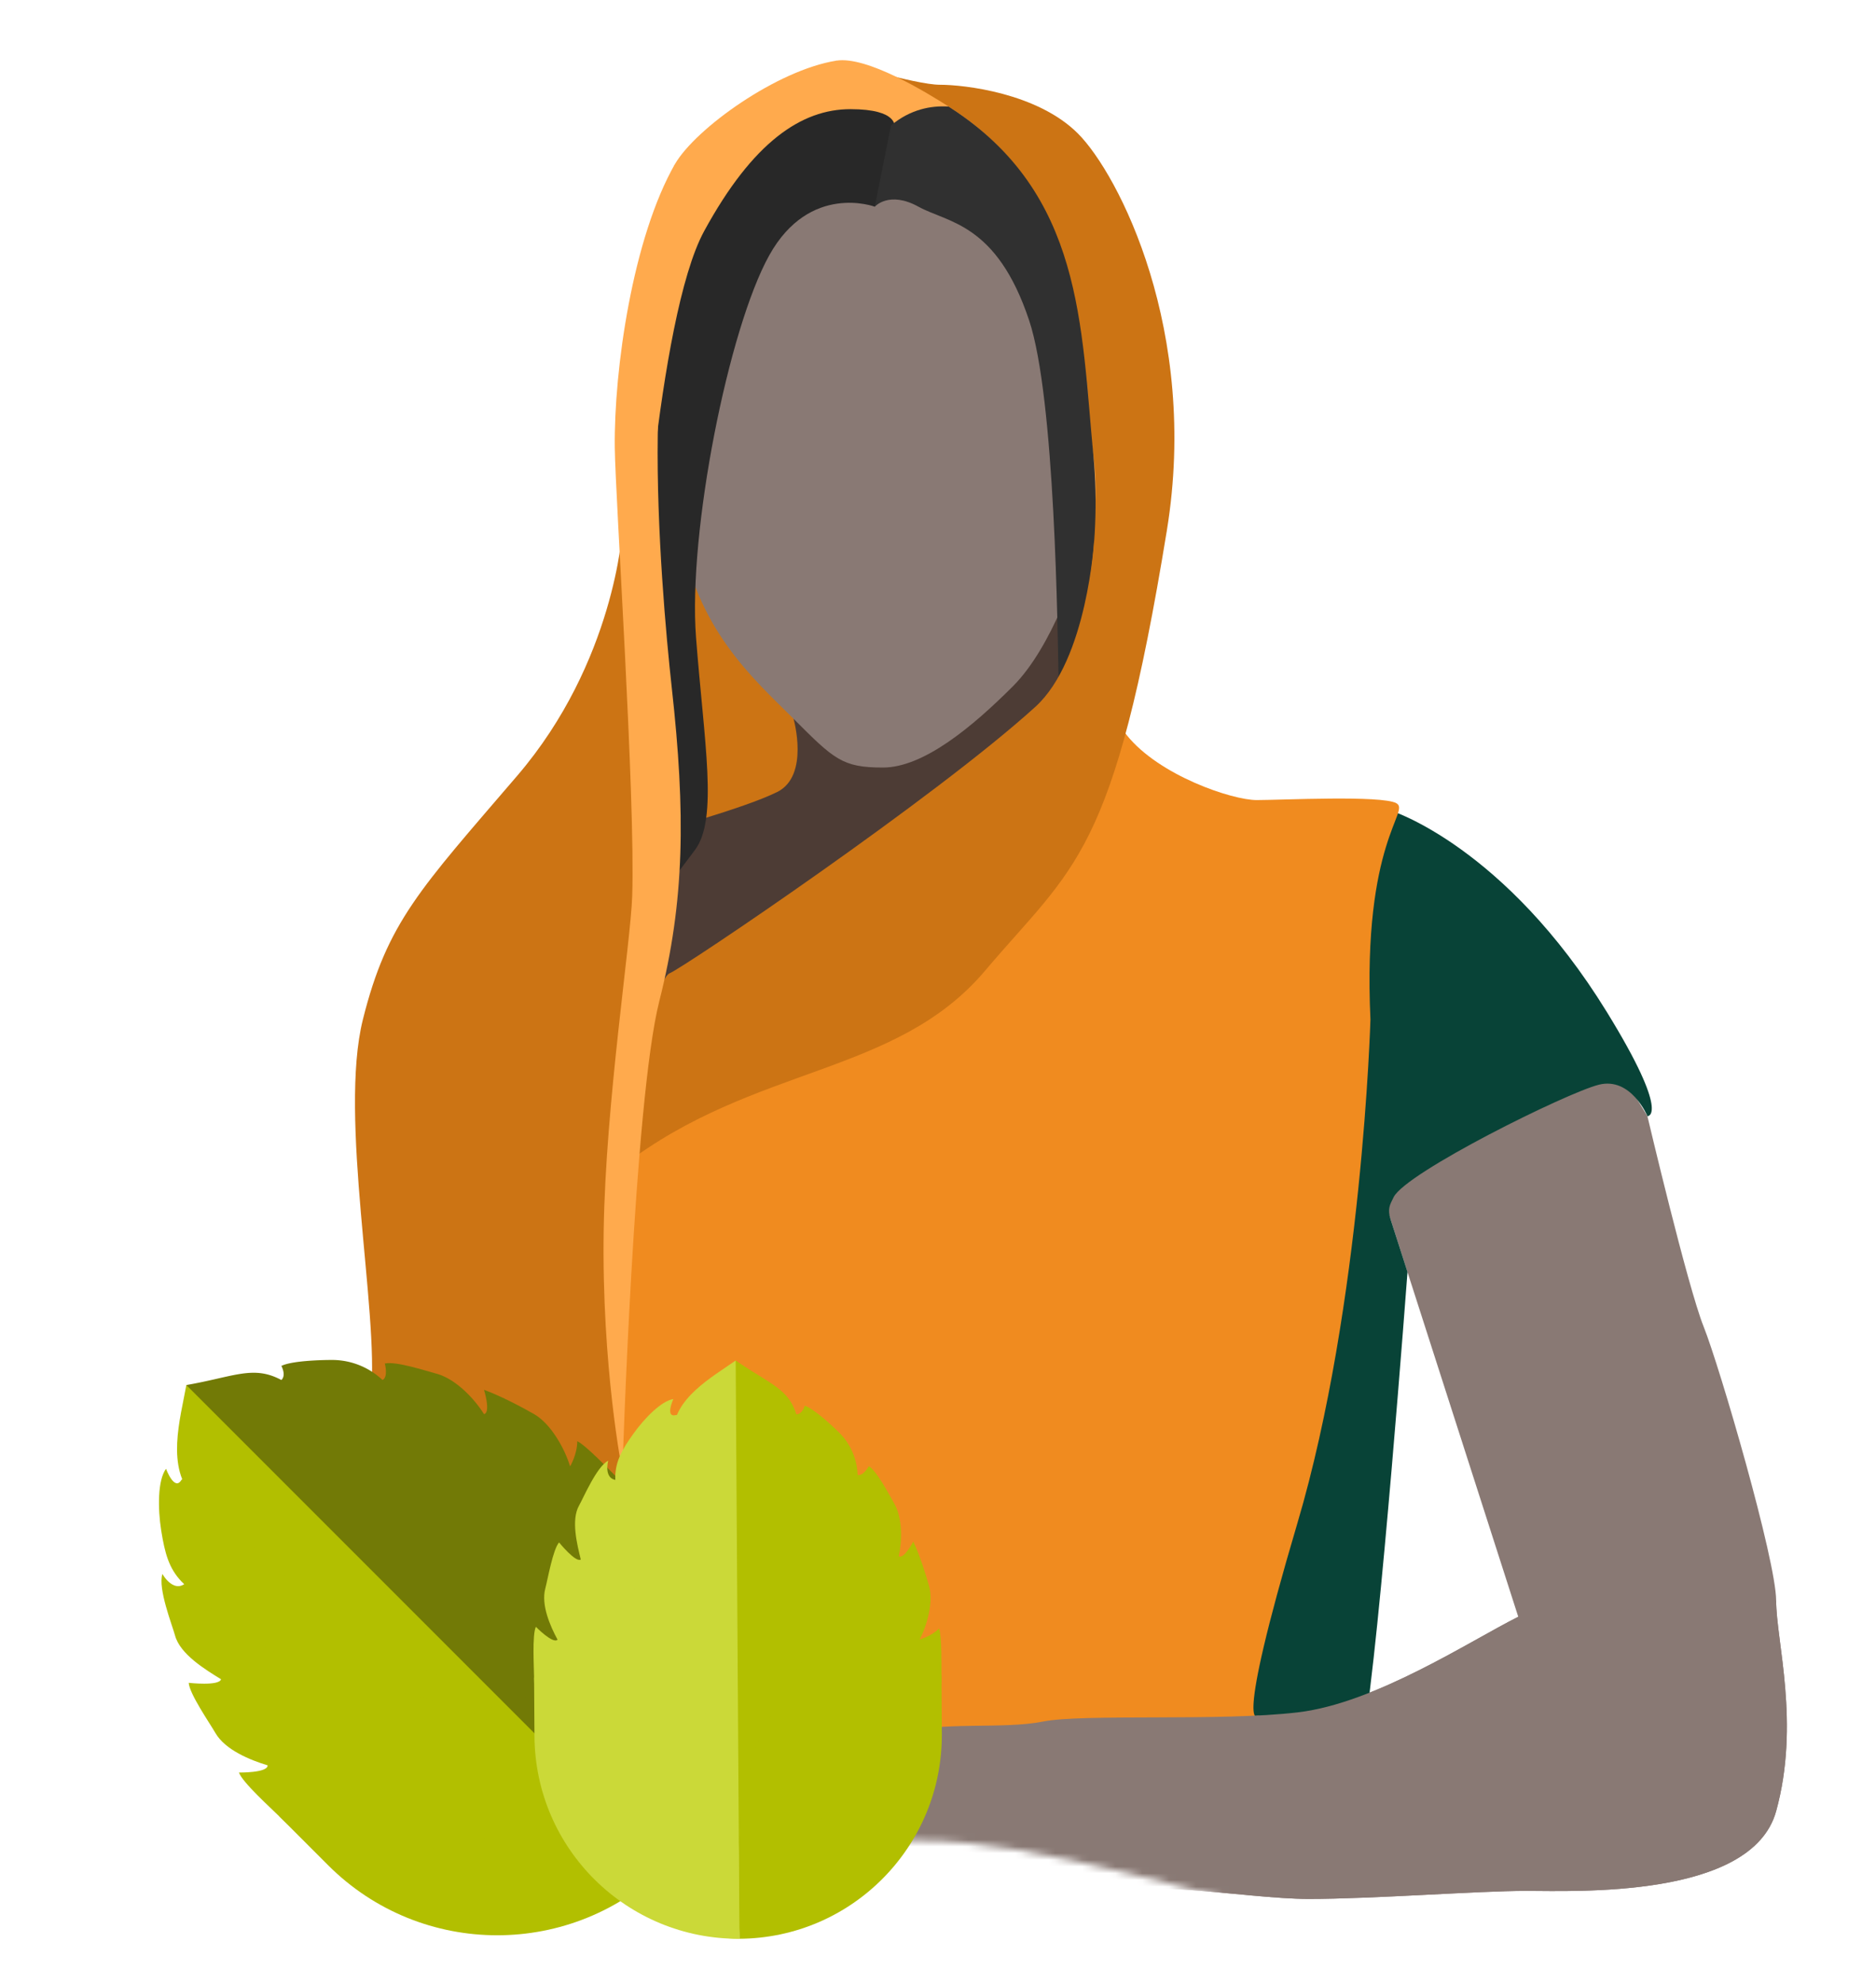 <svg width="280" height="296" viewBox="0 0 280 296" fill="none" xmlns="http://www.w3.org/2000/svg"><mask id="a" style="mask-type:luminance" maskUnits="userSpaceOnUse" x="0" y="0" width="280" height="294"><path d="M274.607 137.304c0 41.241 17.716 124.096-11.07 149.265-24.143 21.109-91.644-11.962-126.234-11.962C61.473 274.607 0 213.135 0 137.304 0 61.474 61.473.001 137.303.001c75.831 0 137.304 61.473 137.304 137.303z" fill="#fff"/></mask><g mask="url(#a)"><path d="M120.757 310.99c2.406 0 12.028-3.609 15.637-6.014 3.608-2.406 19.245-18.043 25.396-21.651 6.151-3.609 23.92 0 33.542 0 9.623 0 25.26-1.203 32.477-1.203 7.217 0 33.679 1.203 37.287-11.892 3.609-13.094 0-25.396 0-31.41 0-6.014-8.42-34.882-10.825-40.896-2.406-6.014-8.388-31.388-8.388-31.388l-7.249-11.914-22.854-8.419-10.825 27.664 21.651 67.359c-7.217 3.608-21.25 12.877-32.877 14.257-11.628 1.379-32.076.176-38.09 1.379-6.014 1.203-15.381-.092-20.921 1.758-5.541 1.851-22.947 10.109-23.866 13.197l9.905 39.173z" fill="#897974"/><path d="M207.606 120.944s16.987 5.293 32.234 30.07c9.623 15.637 6.047 15.523 6.047 15.523s-2.438-5.9-7.249-4.697c-4.812 1.203-28.773 13.086-30.625 16.767-.603 1.198-.956 1.789-.454 3.351l2.515 7.824s-4.142 55.608-6.548 68.839c-4.811 0-15.708-3.605-26.533-2.402-10.826 1.202.207-97.694.207-97.694l30.406-37.581z" fill="#084337"/><path d="M174.159 79.12s-10.85 24.486-5.999 30.55 15.766 9.702 19.404 9.702c3.639 0 18.661-.746 20.843.467 2.182 1.212-5.077 5.597-3.864 32.278 0 0-1.213 42.447-10.915 75.192-9.702 32.745-5.754 28.664-5.754 28.664l-45.182 5.293L108.01 280.8 80 269.328l-2.412-69.353L94.135 163l57.046-49.692 22.978-34.189z" fill="#F08B1F"/><path d="M124.824 9.048s11.807 3.598 15.445 3.598c3.639 0 14.553 1.213 20.617 7.277s18.119 29.456 13.276 59.195c-7.951 48.823-13.801 49.955-27.141 65.721-13.341 15.766-34.439 14.006-54.05 29.106-4.015 3.092 4.851-25.613 8.489-32.817 3.639-7.204 10.915-10.842 10.915-10.842L128.224 30.08l-3.4-21.032z" fill="#CC7414"/><path d="M99.931 145.219s40.912-24.795 46.864-33.364c5.952-8.568 19.084-24.508 16.404-43.879-2.68-19.37-1.538-39.07-21.301-51.874-3.669-2.377-12.563-7.773-17.073-7.053-8.828 1.41-20.914 10.053-24.055 15.378 0 0-11.815 23.906-6.502 59.01 5.313 35.103 11.487 43.512 5.663 61.782z" fill="#FFAA4D"/><path d="M92.892 79.12s-1.135 19.635-15.688 36.614c-14.553 16.978-19.404 21.829-23.043 36.383-3.638 14.553 2.426 43.66 1.213 55.787-.558 5.577-5.944 30.297-5.609 41.109.393 12.702 7.03 11.436 14.237 14.711l37.031 12.969s-15.41-79.934-7.492-111.351 9.126-23.123 8.522-38.791c-.604-15.668-9.17-47.431-9.17-47.431zM103.73 126.814l19.83-6.407v-14.949L106.476 79.12l-4.278-2.018-.594 22.866 2.126 26.846z" fill="#CC7414"/><path d="M118.439 107.245s2.426 8.489-2.425 10.915c-4.851 2.426-18.192 6.064-18.192 6.064l-2.425 30.319s12.127-4.851 13.34-4.851c1.213 0 33.958-31.532 33.958-31.532l15.688-9.789 2.503-12.041-2.425-14.553-40.022 25.468z" fill="#4D3C35"/><path d="M130.567 28.413s-13.341-1.213-18.192 7.277c-4.851 8.489-13.34 28.17-10.915 43.191 2.426 15.022 10.915 22.298 16.979 28.362s7.277 7.277 13.34 7.277c6.064 0 13.341-6.064 19.405-12.128 6.064-6.064 9.702-18.191 9.702-18.191s2.425-20.618 1.213-27.894c-1.213-7.277-13.428-28.014-30.363-27.954" fill="#897974"/><path d="M130.567 30.84s-9.702-3.639-15.766 7.276-12.128 41.235-10.915 57c1.213 15.767 3.326 27.011-.156 31.697-3.482 4.687-8.334 10.915-8.334 10.915V93.119s2.614-45.645 9.703-58.64c7.276-13.341 14.553-18.192 21.83-18.192 7.276 0 6.571 2.713 6.571 2.713l.5 5.5-3.433 6.34z" fill="#282828"/><path d="M141.895 16.102c19.763 12.803 19.428 32.408 21.3 51.874 1.327 13.8-1.579 27.936-5.171 35.331-.161-9.594-.559-43.916-4.417-55.49-4.851-14.553-12.127-14.553-16.524-16.978-4.397-2.426-6.519 0-6.519 0l1.213-6.064 1.213-6.064c2.873-2.394 5.928-2.975 8.582-2.816l.323.207z" fill="#303030"/><path d="M163.312 80.564s-1.016 17.834-8.765 24.88c-14.879 13.53-52.509 38.942-54.617 39.776-2.108.834-9.384 24.639-8.172 28.502 1.213 3.864 34.711-33.858 34.711-33.858l34.722-21.132 4.547-30.891-2.426-7.277z" fill="#CC7414"/><path d="M265.097 238.821c0 6.014 3.608 18.316 0 31.41-3.609 13.094-30.071 11.891-37.288 11.891-7.217 0-22.853 1.203-32.476 1.203-9.623 0-27.391-3.608-33.542 0-6.151 3.609-21.788 19.245-25.397 21.651-3.608 2.406-13.231 6.014-15.636 6.014 0 0-7.298-13.3-11.682-23.501-3.248-7.556 1.776-15.671 1.776-15.671.92-3.088 18.325-11.346 23.866-13.197 5.541-1.85 14.907-.555 20.922-1.758 6.014-1.203 26.462 0 38.089-1.38 11.627-1.379 25.66-10.648 32.877-14.256l38.491-2.406z" fill="#897974"/><path d="M100.768 24.427c-6.338 11.032-9.146 30.727-9.01 42.353.088 7.593 3.09 52.202 2.6 66.914-.237 7.084-3.957 30.817-4.255 49.829-.32 20.47 2.79 36.033 2.79 36.033s1.719-55.253 5.515-70.202c3.797-14.949 3.933-28.003 1.856-46.74-.835-7.532-2.293-23.55-2.093-37.732.298-21.1 2.597-40.455 2.597-40.455z" fill="#FFAA4D"/></g><path d="M49.495 263.22l49.952 15.073c-13.94 13.938-36.539 13.937-50.478-.002l-7.272-7.272 7.798-7.799z" fill="#B2BF00"/><path d="M56.766 270.493l-7.272-7.272 17.442-17.442 32.513 32.512c-9.636 9.633-28.744 6.141-42.683-7.798z" fill="#B2BF00"/><path d="M92.177 220.537l7.272 7.272c13.94 13.94 13.94 36.541 0 50.481l-32.513-32.513 25.241-25.24z" fill="#CBD938"/><path d="M39.944 263.392c-2.594-.781-6.33-2.294-7.793-4.825-.879-1.523-3.88-5.843-3.983-7.486 0 0 4.57.517 4.818-.535-2.304-1.426-6.109-3.714-6.865-6.538-.4-1.491-2.592-7.022-1.878-9.163 0 0 1.878 3.39 3.925.892l14.024-14.701 57.251 57.25c-16.256-16.247-41.494 8.987-57.749-7.268-1.194-1.195-5.515-5.077-6.032-6.555 0 0 4.317.072 4.282-1.071z" fill="#B2BF00"/><path d="M57.097 205.902c.888-.477.335-2.461.335-2.461 1.676-.373 5.962 1.046 7.736 1.522 2.823.756 5.647 3.726 7.073 6.03 1.052-.248 0-3.627 0-3.627 2.498.893 5.963 2.748 7.485 3.627 2.532 1.462 4.58 5.198 5.362 7.793 0 0 1.07-1.779 1.07-3.747 1.216.523 5.015 4.493 6.02 5.497 16.256 16.257-8.984 41.497 7.271 57.753l-57.137-57.138 14.785-15.249z" fill="#727A06"/><path d="M24.066 228.385c-.535-3.353-.535-7.55.713-9.241 0 0 1.25 3.39 2.28 1.691l7.468-7.467 55.104 55.104c-23.776-23.776-38.794-8.758-62.57-32.535-1.856-1.973-2.46-4.198-2.995-7.552z" fill="#B2BF00"/><path d="M28.977 223.414c-4.307-4.307-2.056-11.765-1.164-16.761l21.718 7.279c23.66 23.66 16.44 30.879 40.1 54.539-23.776-23.776-30.995-16.557-54.771-40.333-1.338-1.337-3.971-2.812-5.883-4.724z" fill="#B2BF00"/><path d="M41.996 205.9c.768-.722 0-2.101 0-2.101 1.49-.753 5.765-.892 7.55-.892a10.98 10.98 0 017.551 2.995c23.777 23.776 8.76 38.792 32.534 62.568l-61.817-61.817c7.137-1.248 10.006-2.998 14.182-.753z" fill="#727A06"/><path d="M89.107 250.244l21.262 39.022c-16.788.108-30.487-13.413-30.597-30.201l-.057-8.759 9.392-.062z" fill="#CBD938"/><path d="M89.165 259.003l-.057-8.759 21.008-.138.257 39.159c-11.604.074-21.097-13.474-21.208-30.262z" fill="#CBD938"/><path d="M140.516 249.907l.058 8.759c.11 16.789-13.412 30.489-30.201 30.6l-.257-39.16 30.4-.199z" fill="#B2BF00"/><path d="M83.216 244.636c-1.105-2.025-2.465-5.178-1.837-7.587.378-1.449 1.144-5.863 2.064-6.92 0 0 2.461 3.047 3.24 2.557-.543-2.242-1.48-5.905-.25-8.07.65-1.143 2.63-5.807 4.344-6.678 0 0-.89 3.179 1.846 2.889l17.296-.521.453 68.955c-.134-19.575-30.529-19.377-30.657-38.955-.01-1.439-.306-6.377.265-7.583 0 0 2.573 2.627 3.236 1.913z" fill="#CBD938"/><path d="M128.006 220.049c.823.241 1.675-1.292 1.675-1.292 1.239.777 2.988 4.201 3.779 5.551 1.259 2.147 1.194 5.637.68 7.887.785.479 2.169-2.199 2.169-2.199.981 2.035 1.971 5.233 2.368 6.677.66 2.4-.333 5.891-1.412 7.931 0 0 1.713-.438 2.89-1.631.425 1.045.352 5.724.36 6.934.129 19.579-30.271 19.779-30.143 39.358l-.451-68.818 18.085-.398z" fill="#B2BF00"/><path d="M94.534 213.916c1.682-2.353 4.192-4.897 5.961-5.175 0 0-1.27 2.802.37 2.389l8.994-.059.436 66.369c-.188-28.636-18.276-28.517-18.463-57.154.055-2.307 1.02-4.017 2.702-6.37z" fill="#CBD938"/><path d="M100.484 213.842c-.035-5.187 5.792-8.362 9.321-10.856l8.81 17.405c.187 28.497-8.508 28.554-8.321 57.051-.188-28.637-8.883-28.58-9.071-57.217-.011-1.61-.724-4.08-.739-6.383z" fill="#CBD938"/><path d="M118.85 211.012c.898.022 1.257-1.273 1.257-1.273 1.354.435 4.029 2.908 5.11 3.975a9.358 9.358 0 012.786 6.334c.188 28.637-17.899 28.755-17.712 57.39l-.488-74.454c5.073 3.513 7.859 4.169 9.047 8.028z" fill="#B2BF00"/></svg>